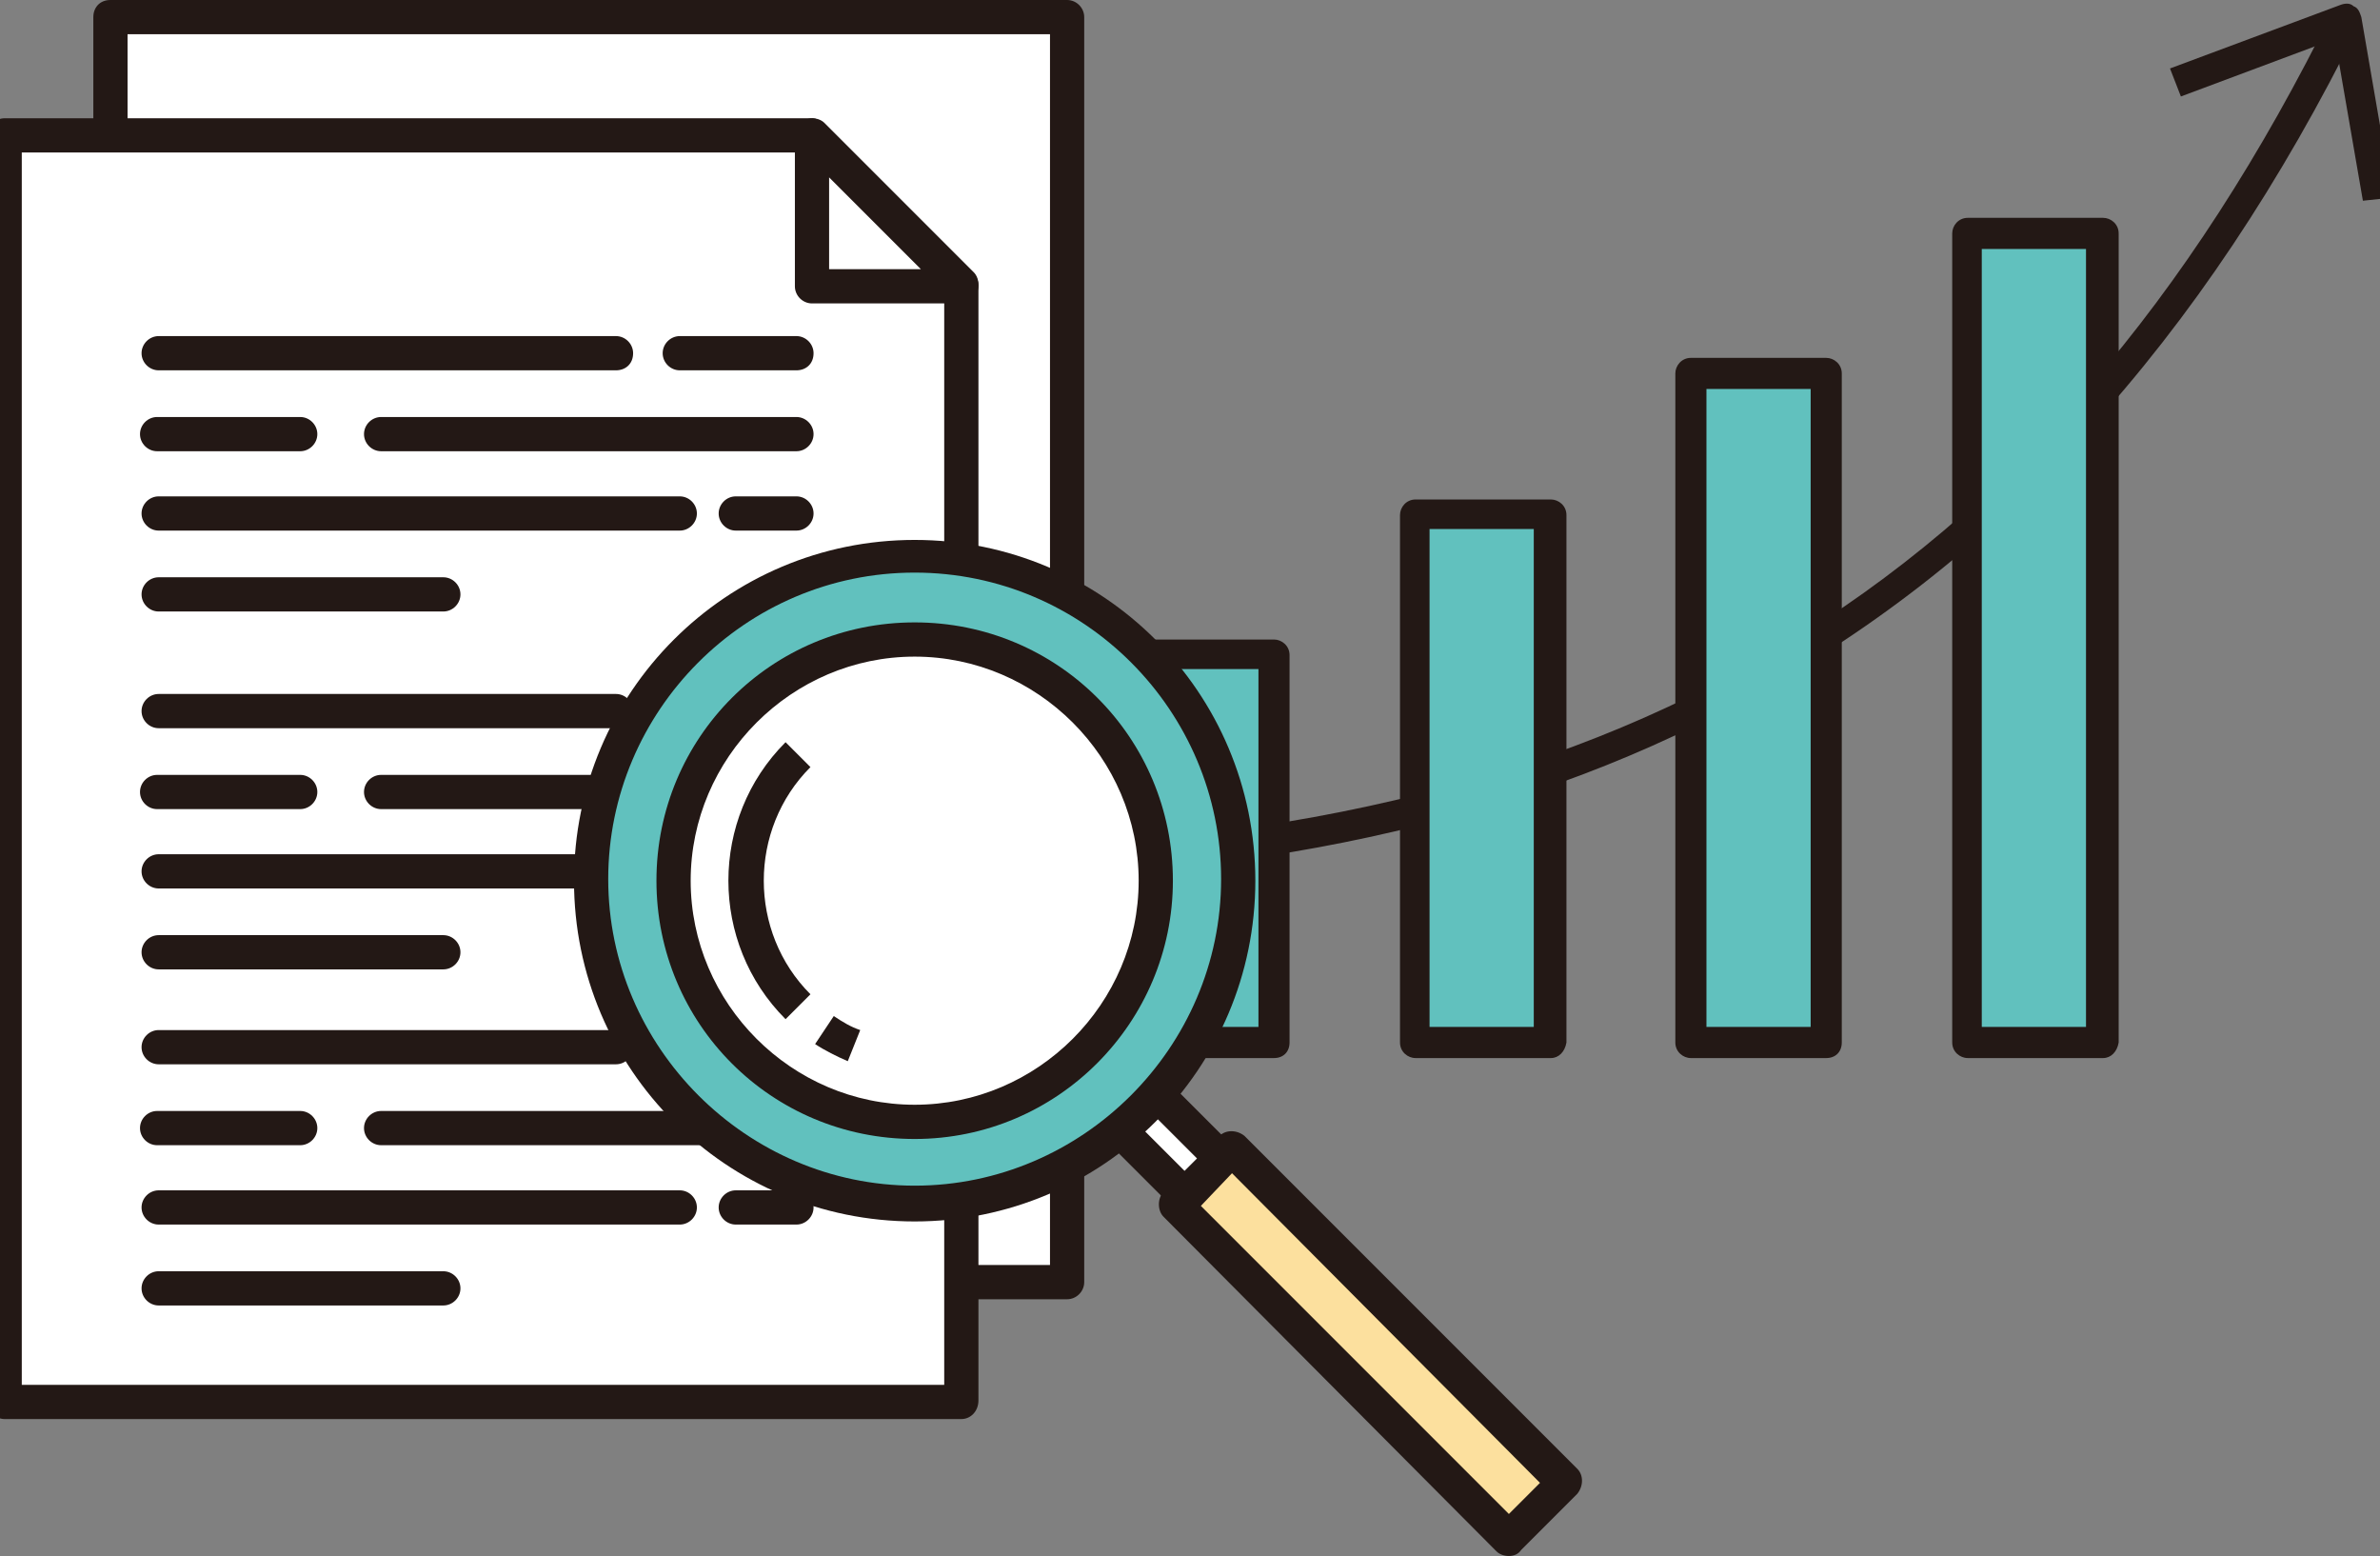 <?xml version="1.0" encoding="utf-8"?>
<!-- Generator: Adobe Illustrator 24.3.0, SVG Export Plug-In . SVG Version: 6.00 Build 0)  -->
<svg version="1.1" id="圖層_1" xmlns="http://www.w3.org/2000/svg" xmlns:xlink="http://www.w3.org/1999/xlink" x="0px" y="0px"
	 viewBox="0 0 153 100" style="enable-background:new 0 0 153 100;" xml:space="preserve">
<rect x="0" y="0" width="153" height="100" fill="#808080" stroke="none"/>
<style type="text/css">
	.st0{fill:#231815;}
	.st1{fill:#61C1BE;}
	.st2{fill:#FFFFFF;}
	.st3{fill:#FCE09E;}
</style>
<g>
	<g>
		<path class="st0" d="M59.5,56.6v-2c44.2,0,72.1-16.6,90.5-54l1.7,0.9c-10.1,20.5-23.3,34.9-40.1,43.8
			C97.4,52.9,80.3,56.6,59.5,56.6z"/>
		<g>
			<rect x="91" y="33.1" class="st1" width="8.7" height="33.9"/>
			<path class="st0" d="M99.7,68H91c-0.5,0-1-0.4-1-1V33.1c0-0.5,0.4-1,1-1h8.7c0.5,0,1,0.4,1,1V67C100.6,67.6,100.2,68,99.7,68z
				 M91.9,66h6.7v-32h-6.7V66z"/>
		</g>
		<g>
			<rect x="108.7" y="24.1" class="st1" width="8.7" height="43"/>
			<path class="st0" d="M117.4,68h-8.7c-0.5,0-1-0.4-1-1v-43c0-0.5,0.4-1,1-1h8.7c0.5,0,1,0.4,1,1v43C118.4,67.6,118,68,117.4,68z
				 M109.7,66h6.7V25h-6.7V66z"/>
		</g>
		<g>
			<rect x="73.2" y="42.1" class="st1" width="8.7" height="24.9"/>
			<path class="st0" d="M81.9,68h-8.7c-0.5,0-1-0.4-1-1V42.1c0-0.5,0.4-1,1-1h8.7c0.5,0,1,0.4,1,1V67C82.9,67.6,82.5,68,81.9,68z
				 M74.2,66h6.7v-23h-6.7V66z"/>
		</g>
		<g>
			<rect x="126.5" y="15" class="st1" width="8.7" height="52"/>
			<path class="st0" d="M135.2,68h-8.7c-0.5,0-1-0.4-1-1V15c0-0.5,0.4-1,1-1h8.7c0.5,0,1,0.4,1,1v52C136.1,67.6,135.7,68,135.2,68z
				 M127.4,66h6.7V16h-6.7V66z"/>
		</g>
		<path class="st0" d="M151.9,12.9l-1.8-10.4l-9.9,3.7l-0.7-1.8l11-4.1c0.3-0.1,0.6-0.1,0.8,0.1c0.3,0.1,0.4,0.4,0.5,0.7l2,11.6
			L151.9,12.9z"/>
	</g>
	<g>
		<g>
			<g>
				<g>
					<g>
						<rect x="7.1" y="1.1" class="st2" width="61.5" height="81.3"/>
						<path class="st0" d="M68.6,83.5H7.1C6.4,83.5,6,83,6,82.4V1.1C6,0.5,6.4,0,7.1,0h61.5c0.6,0,1.1,0.5,1.1,1.1v81.3
							C69.7,83,69.2,83.5,68.6,83.5z M8.2,81.3h59.3V2.2H8.2V81.3z"/>
					</g>
				</g>
			</g>
			<g>
				<g>
					<g>
						<g>
							<polygon class="st2" points="0.3,8.7 52.2,8.7 61.8,18.4 61.8,90.1 0.3,90.1 							"/>
							<path class="st0" d="M61.8,91.2H0.3c-0.6,0-1.1-0.5-1.1-1.1V8.7c0-0.6,0.5-1.1,1.1-1.1h51.9c0.3,0,0.6,0.1,0.8,0.3l9.6,9.6
								c0.2,0.2,0.3,0.5,0.3,0.8v71.7C62.9,90.7,62.4,91.2,61.8,91.2z M1.4,89h59.3V18.8l-9-9H1.4V89z"/>
						</g>
						<g>
							<polygon class="st2" points="61.8,18.4 52.2,18.4 52.2,8.7 							"/>
							<path class="st0" d="M61.8,19.5h-9.6c-0.6,0-1.1-0.5-1.1-1.1V8.7c0-0.4,0.3-0.8,0.7-1C52.2,7.5,52.6,7.6,53,8l9.6,9.6
								c0.3,0.3,0.4,0.8,0.2,1.2C62.7,19.2,62.3,19.5,61.8,19.5z M53.3,17.3h5.9l-5.9-5.9V17.3z"/>
						</g>
					</g>
				</g>
				<path class="st0" d="M39.6,68.4H10.2c-0.6,0-1.1-0.5-1.1-1.1c0-0.6,0.5-1.1,1.1-1.1h29.4c0.6,0,1.1,0.5,1.1,1.1
					C40.7,67.9,40.2,68.4,39.6,68.4z"/>
				<path class="st0" d="M19.3,73.6h-9.2c-0.6,0-1.1-0.5-1.1-1.1c0-0.6,0.5-1.1,1.1-1.1h9.2c0.6,0,1.1,0.5,1.1,1.1
					C20.4,73.1,19.9,73.6,19.3,73.6z"/>
				<path class="st0" d="M51.2,73.6H24.5c-0.6,0-1.1-0.5-1.1-1.1c0-0.6,0.5-1.1,1.1-1.1h26.7c0.6,0,1.1,0.5,1.1,1.1
					C52.3,73.1,51.8,73.6,51.2,73.6z"/>
				<path class="st0" d="M51.2,78.7h-3.9c-0.6,0-1.1-0.5-1.1-1.1c0-0.6,0.5-1.1,1.1-1.1h3.9c0.6,0,1.1,0.5,1.1,1.1
					C52.3,78.2,51.8,78.7,51.2,78.7z"/>
				<path class="st0" d="M43.7,78.7H10.2c-0.6,0-1.1-0.5-1.1-1.1c0-0.6,0.5-1.1,1.1-1.1h33.5c0.6,0,1.1,0.5,1.1,1.1
					C44.8,78.2,44.3,78.7,43.7,78.7z"/>
				<path class="st0" d="M28.5,83.9H10.2c-0.6,0-1.1-0.5-1.1-1.1c0-0.6,0.5-1.1,1.1-1.1h18.3c0.6,0,1.1,0.5,1.1,1.1
					C29.6,83.4,29.1,83.9,28.5,83.9z"/>
				<path class="st0" d="M51.2,68.4h-7.5c-0.6,0-1.1-0.5-1.1-1.1c0-0.6,0.5-1.1,1.1-1.1h7.5c0.6,0,1.1,0.5,1.1,1.1
					C52.3,67.9,51.8,68.4,51.2,68.4z"/>
				<path class="st0" d="M39.6,23.8H10.2c-0.6,0-1.1-0.5-1.1-1.1c0-0.6,0.5-1.1,1.1-1.1h29.4c0.6,0,1.1,0.5,1.1,1.1
					C40.7,23.4,40.2,23.8,39.6,23.8z"/>
				<path class="st0" d="M19.3,29h-9.2c-0.6,0-1.1-0.5-1.1-1.1s0.5-1.1,1.1-1.1h9.2c0.6,0,1.1,0.5,1.1,1.1S19.9,29,19.3,29z"/>
				<path class="st0" d="M51.2,29H24.5c-0.6,0-1.1-0.5-1.1-1.1s0.5-1.1,1.1-1.1h26.7c0.6,0,1.1,0.5,1.1,1.1S51.8,29,51.2,29z"/>
				<path class="st0" d="M51.2,34.1h-3.9c-0.6,0-1.1-0.5-1.1-1.1s0.5-1.1,1.1-1.1h3.9c0.6,0,1.1,0.5,1.1,1.1S51.8,34.1,51.2,34.1z"
					/>
				<path class="st0" d="M43.7,34.1H10.2c-0.6,0-1.1-0.5-1.1-1.1s0.5-1.1,1.1-1.1h33.5c0.6,0,1.1,0.5,1.1,1.1S44.3,34.1,43.7,34.1z"
					/>
				<path class="st0" d="M28.5,39.3H10.2c-0.6,0-1.1-0.5-1.1-1.1s0.5-1.1,1.1-1.1h18.3c0.6,0,1.1,0.5,1.1,1.1S29.1,39.3,28.5,39.3z"
					/>
				<path class="st0" d="M51.2,23.8h-7.5c-0.6,0-1.1-0.5-1.1-1.1c0-0.6,0.5-1.1,1.1-1.1h7.5c0.6,0,1.1,0.5,1.1,1.1
					C52.3,23.4,51.8,23.8,51.2,23.8z"/>
				<path class="st0" d="M39.6,46.8H10.2c-0.6,0-1.1-0.5-1.1-1.1s0.5-1.1,1.1-1.1h29.4c0.6,0,1.1,0.5,1.1,1.1S40.2,46.8,39.6,46.8z"
					/>
				<path class="st0" d="M19.3,52h-9.2c-0.6,0-1.1-0.5-1.1-1.1s0.5-1.1,1.1-1.1h9.2c0.6,0,1.1,0.5,1.1,1.1S19.9,52,19.3,52z"/>
				<path class="st0" d="M51.2,52H24.5c-0.6,0-1.1-0.5-1.1-1.1s0.5-1.1,1.1-1.1h26.7c0.6,0,1.1,0.5,1.1,1.1S51.8,52,51.2,52z"/>
				<path class="st0" d="M51.2,57.1h-3.9c-0.6,0-1.1-0.5-1.1-1.1s0.5-1.1,1.1-1.1h3.9c0.6,0,1.1,0.5,1.1,1.1S51.8,57.1,51.2,57.1z"
					/>
				<path class="st0" d="M43.7,57.1H10.2c-0.6,0-1.1-0.5-1.1-1.1s0.5-1.1,1.1-1.1h33.5c0.6,0,1.1,0.5,1.1,1.1S44.3,57.1,43.7,57.1z"
					/>
				<path class="st0" d="M28.5,62.3H10.2c-0.6,0-1.1-0.5-1.1-1.1s0.5-1.1,1.1-1.1h18.3c0.6,0,1.1,0.5,1.1,1.1S29.1,62.3,28.5,62.3z"
					/>
				<path class="st0" d="M51.2,46.8h-7.5c-0.6,0-1.1-0.5-1.1-1.1s0.5-1.1,1.1-1.1h7.5c0.6,0,1.1,0.5,1.1,1.1S51.8,46.8,51.2,46.8z"
					/>
			</g>
		</g>
		<g>
			<g>
				
					<rect x="74.2" y="68.8" transform="matrix(0.707 -0.707 0.707 0.707 -30.196 75.363)" class="st2" width="3.3" height="10.6"/>
				<path class="st0" d="M78.4,80.1L78.4,80.1c-0.3,0-0.6-0.1-0.8-0.3l-7.5-7.5c-0.4-0.4-0.4-1.1,0-1.6l2.3-2.3
					c0.4-0.4,1.1-0.4,1.6,0l7.5,7.5c0.4,0.4,0.4,1.1,0,1.6l-2.3,2.3C79,80,78.7,80.1,78.4,80.1z M72.5,71.6l5.9,5.9l0.8-0.8
					l-5.9-5.9L72.5,71.6z"/>
			</g>
			<g>
				
					<rect x="85.6" y="71.2" transform="matrix(0.707 -0.707 0.707 0.707 -35.268 87.61)" class="st3" width="5.1" height="30.3"/>
				<path class="st0" d="M97,100c-0.3,0-0.6-0.1-0.8-0.3L74.8,78.2c-0.2-0.2-0.3-0.5-0.3-0.8s0.1-0.6,0.3-0.8l3.6-3.6
					c0.4-0.4,1.1-0.4,1.6,0l21.4,21.4c0.4,0.4,0.4,1.1,0,1.6l-3.6,3.6C97.6,99.9,97.3,100,97,100z M77.2,77.5L97,97.3l2-2L79.2,75.4
					L77.2,77.5z"/>
			</g>
			<g>
				<circle class="st1" cx="58.8" cy="56.6" r="20.8"/>
				<path class="st0" d="M58.8,78.5c-12.1,0-21.9-9.8-21.9-21.9s9.8-21.9,21.9-21.9s21.9,9.8,21.9,21.9S70.9,78.5,58.8,78.5z
					 M58.8,36.8c-10.9,0-19.7,8.9-19.7,19.7s8.9,19.7,19.7,19.7s19.7-8.9,19.7-19.7S69.7,36.8,58.8,36.8z"/>
			</g>
			<g>
				<circle class="st2" cx="58.8" cy="56.6" r="15.5"/>
				<path class="st0" d="M58.8,73.2c-9.2,0-16.6-7.4-16.6-16.6c0-9.2,7.4-16.6,16.6-16.6s16.6,7.4,16.6,16.6
					C75.4,65.7,68,73.2,58.8,73.2z M58.8,42.2c-7.9,0-14.4,6.5-14.4,14.4S50.9,71,58.8,71c7.9,0,14.4-6.5,14.4-14.4
					S66.7,42.2,58.8,42.2z"/>
			</g>
			<g>
				<path class="st2" d="M53,66.1c0.6,0.4,1.3,0.8,1.9,1"/>
				<path class="st0" d="M54.5,68.2c-0.7-0.3-1.5-0.7-2.1-1.1l1.2-1.8c0.6,0.4,1.1,0.7,1.7,0.9L54.5,68.2z"/>
			</g>
			<path class="st0" d="M50.5,65.5c-4.9-4.9-4.9-12.9,0-17.8l1.6,1.6c-4,4-4,10.6,0,14.6L50.5,65.5z"/>
		</g>
	</g>
</g>
</svg>
